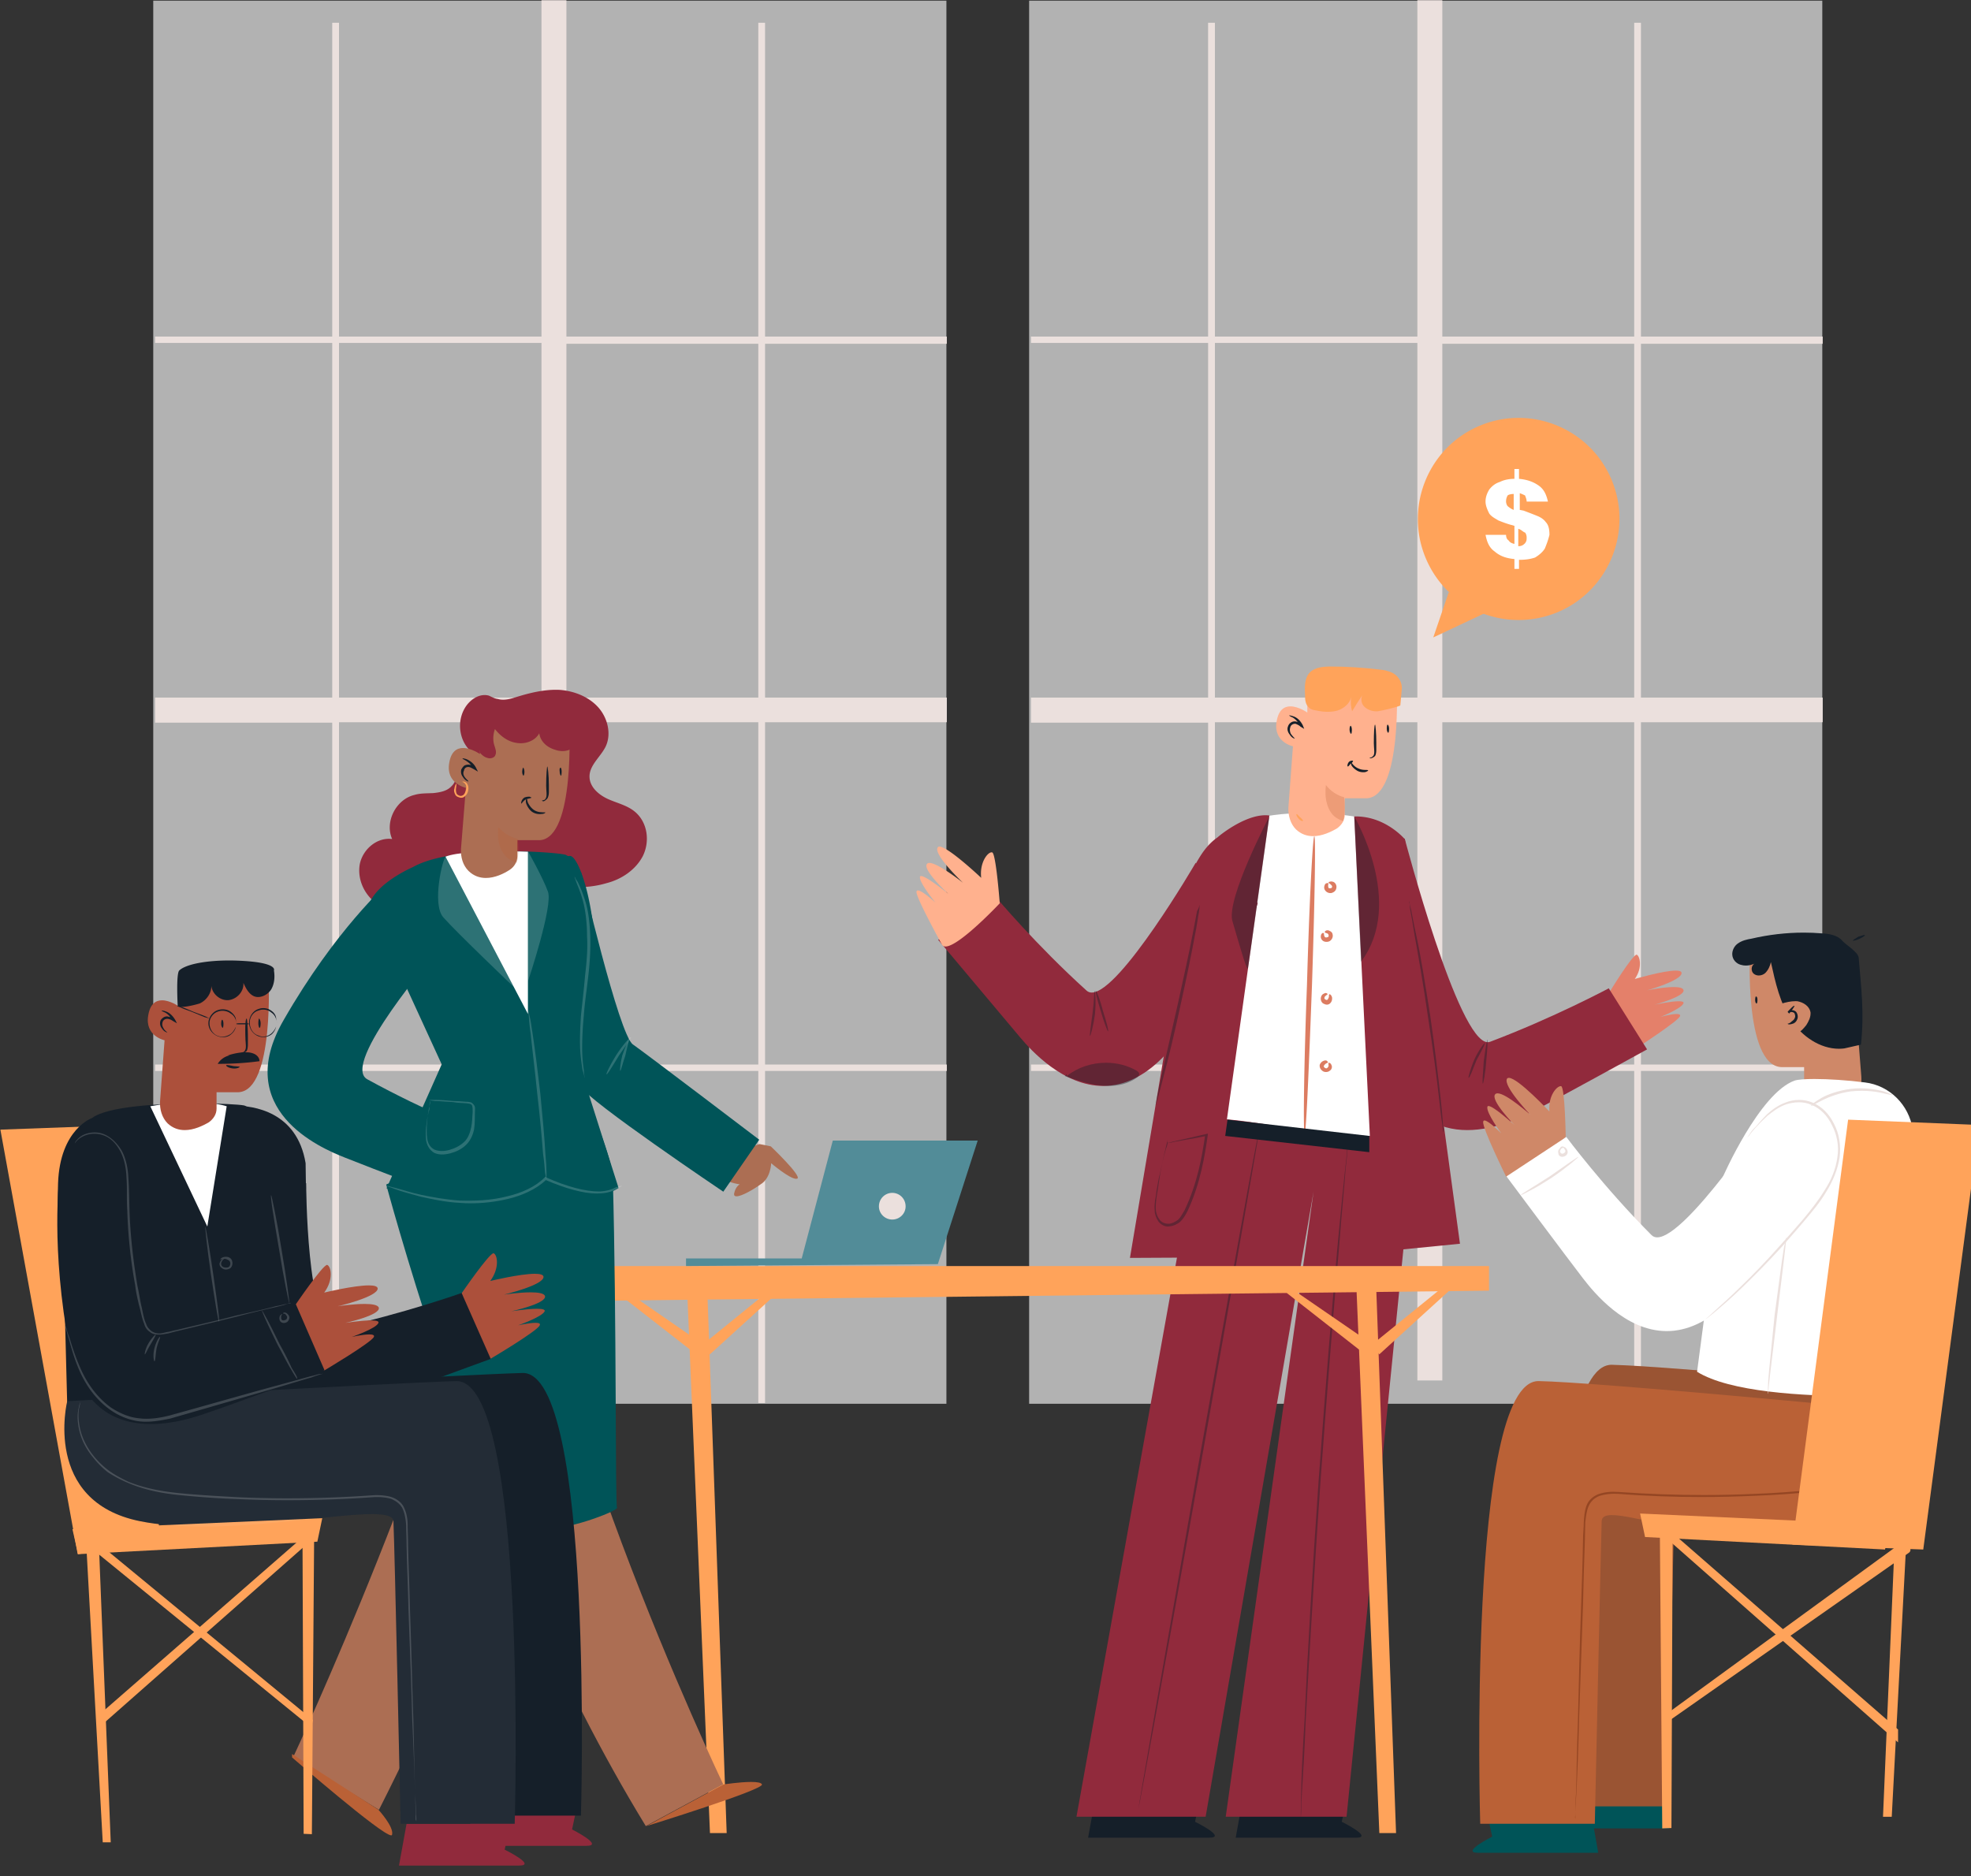 <svg width="500" height="476" viewBox="0 0 132.292 125.942" xml:space="preserve" xmlns="http://www.w3.org/2000/svg"><rect x="0" y="0" width="132.292" height="125.942" fill="#333333" stroke="none"/><defs><clipPath id="a"><path d="M81 438h1703v1246H81z"/></clipPath></defs><g fill-rule="evenodd"><path d="M728.978 157.216v951.463h543.227V157.216z" fill="#fff" fill-opacity=".624" style="stroke-width:.799" transform="matrix(.098 0 0 .099 -61.154 -15.52)"/><path d="M994.87 389.332v240.473H856.206V389.332zm148.51.572v239.9h-131.423v-239.9zM994.87 646.53V878.65H856.206V646.53zm148.51 0V878.65h-131.423V646.53zM994.87 156.916v228.083H856.206V172.2h-4.65V385H730.252v4.333h121.304v240.473H730.252v17.02h121.304V878.65H730.252v4.333h121.304v225.184h4.65V882.982H994.87v209.901h17.088V882.982h131.423v225.184h4.627V882.982h124.487v-4.333h-124.487V646.53h124.487v-16.725h-124.487V389.904h124.487v-4.905h-124.487V172.2h-4.627V385h-131.424V156.916z" fill="#ebe0dd" style="stroke-width:.778" transform="matrix(.098 0 0 .099 -61.154 -15.52)"/></g><g fill-rule="evenodd"><path d="M728.978 157.216v951.463h543.227V157.216z" fill="#fff" fill-opacity=".624" style="stroke-width:.799" transform="matrix(.098 0 0 .099 -2.365 -15.52)"/><path d="M994.87 389.332v240.473H856.206V389.332zm148.51.572v239.9h-131.423v-239.9zM994.87 646.53V878.65H856.206V646.53zm148.51 0V878.65h-131.423V646.53zM994.87 156.916v228.083H856.206V172.2h-4.65V385H730.252v4.333h121.304v240.473H730.252v17.02h121.304V878.65H730.252v4.333h121.304v225.184h4.65V882.982H994.87v209.901h17.088V882.982h131.423v225.184h4.627V882.982h124.487v-4.333h-124.487V646.53h124.487v-16.725h-124.487V389.904h124.487v-4.905h-124.487V172.2h-4.627V385h-131.424V156.916z" fill="#ebe0dd" style="stroke-width:.778" transform="matrix(.098 0 0 .099 -2.365 -15.52)"/></g><g clip-path="url(#a)" transform="matrix(.078 0 0 .078 -6.294 -6.11)" fill-rule="evenodd" style="overflow:hidden"><path d="M1387.38 438a85.89 85.89 0 0 0-33.36 6.745c-44.14 18.473-64.99 69.54-46.56 113.796 13.88 33.358 45.93 53.426 79.96 53.426 11.13 0 22.53-2.16 33.57-6.712 44.13-18.506 64.98-69.573 46.55-113.829-13.88-33.325-46.19-53.426-80.16-53.426z" fill="#ffa35a"/><path d="m1327.36 588-13.33 38.967 45.94-21.652z" fill="#ffa35a"/><path d="M1383.24 503.489v13.703c-1.97-.668-4.61-2.625-5.24-3.292-.67-.623-1.34-2.581-1.34-3.871 0-2.625.67-3.915 1.34-5.25.63-.623 2.6-1.29 5.24-1.29zm3.93 29.986c2.59.623 3.89 2.581 5.86 3.248.67.623 1.34 2.581 1.34 3.915 0 2.581 0 3.248-1.34 5.206-1.3 1.29-2.6 2.58-5.86 2.58zM1383.86 482v8.453c-3.89 0-8.49.667-12.43 2.625-3.93 1.29-6.53 3.248-9.17 6.496-1.96 3.247-3.26 6.54-3.26 10.455 0 3.871 1.97 7.786 3.26 10.411 1.97 2.58 4.61 3.915 7.87 5.872 3.27 1.291 6.53 2.581 11.14 3.871.62 0 1.97.667 2.59.667v15.617c-2.59-.623-3.89-1.291-5.23-3.248-1.3-.668-1.97-2.581-1.97-4.538H1359c1.3 6.495 3.26 11.078 7.87 14.326 4.56 3.915 9.79 5.828 16.99 6.495v8.453h3.94v-7.785c5.9 0 9.83-.668 13.77-1.958 3.26-1.958 6.53-4.583 8.49-7.83 1.3-3.248 2.64-6.496 3.94-11.701 0-4.583-.67-8.498-3.26-11.078-1.35-1.958-3.94-3.916-7.2-5.206a460.167 460.167 0 0 0-11.81-4.582l-3.26-.623v-14.371c1.96.668 3.26 1.335 4.56 1.958.67 1.958 1.34 3.292 1.34 5.25h18.33c-1.34-5.873-3.31-10.455-7.87-13.703-4.6-3.248-9.83-5.206-17.03-5.873V482z" fill="#fff"/><path d="M1023.58 1624.02 1017 1660h104.21c15.79 0-12.17-13.7-12.17-13.7l4.61-22.28zM1150.52 1624.02l-6.5 35.98h103.64c15.32 0-12.38-13.7-12.38-13.7l4.88-22.28z" fill="#151f29"/><path d="m1302 1017-186.45 20.9L1007 1641.98h111.15l92.89-538.13-75.61 538.13h103.98z" fill="#912a3c"/><path d="M1164.66 1049c-.98 0-24.52 131.31-53.3 293-28.46 161.67-51.36 292.98-51.02 292.98.37 0 24.23-130.86 52.99-292.67C1142.1 1180.64 1165 1049 1164.66 1049zM1240.98 1060s-.65.98-.65 1.65c0 1.3 0 2.62-.34 4.58-.31 3.6-.65 9.47-1.63 16.66-1.64 14.72-3.61 35.98-6.23 62.45-4.92 52.98-10.81 126.21-16.72 206.66-5.58 80.43-9.83 153.66-12.12 206.31-1.66 26.15-2.62 47.73-2.95 62.44 0 7.53-.34 13.09-.34 17.34v4.91c0-1.32.34-2.61.34-4.58 0-4.26.33-9.8.65-17.33.98-14.72 2.3-36.29 3.29-62.45 2.93-52.64 7.21-125.9 12.78-206.32 5.89-80.43 11.8-153.67 16.39-206.31 1.95-26.18 4.26-48.06 5.24-62.78.99-7.19 1.3-13.09 1.64-17 .65-1.96.65-3.28.65-4.58z" fill="#151f29" fill-opacity=".384"/><path d="M1489 900.022c-3.6 0-23 31.679-23 31.679S1479.95 980 1488.94 980c.4 0 .78-.089 1.15-.29 0 0 34.62-22.532 36.27-26.771.52-1.405-.86-1.874-3-1.874-4.86 0-13.81 2.521-13.81 2.521s18.14-7.183 19.78-11.757c.48-1.271-1.28-1.74-4.08-1.74-7.14 0-20.97 3.034-20.97 3.034s26.7-7.183 25.05-12.716c-.52-1.896-3.94-2.543-8.36-2.543-9.3 0-22.98 2.855-22.98 2.855s30.04-8.477 29.7-15.013c-.07-1.428-2.01-1.986-5-1.986-10.8 0-35.24 7.206-35.24 7.206 6.92-9.794 4.28-19.922 1.64-20.904h-.09z" fill="#e4806a"/><path d="m1289.43 800-36.54 27.743s-5.89 84.9 24.48 169.132c15 42.285 41.11 54.105 65.92 54.105 24.8 0 48.29-11.82 58.1-16.88 19.58-10.13 96.61-52.568 96.61-52.568l-32.97-52.564s-47.65 25.468-102.16 46.029c-.63.223-1.27.357-1.92.357-25.59 0-71.52-175.354-71.52-175.354z" fill="#912a3c"/><path d="M1206.3 778.022c-20.7 0-40.61 2.432-53.23 7.45 0 0-44.8 18.604-49.05 59.758v101.872l.32 71.848c0 11.75 9.8 21.55 21.57 22.19 32.37.65 89.35 14.84 133.58 14.84 22.38 0 41.5-3.64 52.49-14.5l-19.95-124.09-16.01-127.679c-15.42-7.696-43.23-11.689-69.72-11.689z" fill="#fff"/><path d="M1235.19 656c-28.28 0-29.55 13.071-29.55 13.071V691.6s-7.47-5.309-14.54-5.309c-5.18 0-10.16 2.856-11.83 12.826-3.25 17.957 14.01 21.548 14.01 21.548l-3.92 52.575c-.31 6.848 1.63 14.053 6.52 18.938 4.51 4.26 9.63 5.822 14.7 5.822 7.78 0 15.47-3.636 20.79-6.803 3.89-2.945 6.49-6.848 6.49-11.756v-14.03h18.9c31.24-1.651 25.7-100.578 25.7-100.578 0-7.562-14.52-7.852-16.65-7.852h-.27l-29.3-.981h-1.05z" fill="#ffb18e"/><path d="M1263.94 702c-.7 0-1.06 7.161-1.06 15.968 0 4.225 1.06 8.784-.36 10.742-.7.644-1.4 1.623-2.46 1.623-.7.334-1.06.334-1.06.334s.36.311 1.06.311c1.06 0 2.46-.645 3.88-1.957.7-.979 1.06-3.247 1.06-5.204v-6.183c0-8.473-.7-15.634-1.06-15.634zM1242.99 703.021c-.65 0-.99 1.511-.99 3.334 0 2.112.99 3.624 1.33 3.624.33 0 .65-1.512.65-3.624 0-1.823-.65-3.334-.99-3.334zM1274.67 702.022c-.33 0-.65 1.582-.65 3.489 0 1.907.65 3.489 1.31 3.489.33 0 .67-1.582.67-3.489 0-1.907-.67-3.489-1.33-3.489z" fill="#151f29"/><path d="M1221.64 754.022c-.62 5.268-.62 10.874.95 16.142 1.57 5.606 4.7 10.536 9.42 12.855 1.57.991 4.4 1.981 4.4 1.981 0-.338.95-3.624.95-3.962.62-5.606.62-9.883 0-16.48-6.29-1.643-11.94-5.605-15.72-10.536z" fill="#ba6136" fill-opacity=".255"/><path d="M1190 694.023c0 .318 1 .978 3.32 1.979 1.32.888 2.75 2.025 4.07 3.846a9.135 9.135 0 0 0-1.39-.501 5.983 5.983 0 0 0-1.25-.136c-1.23 0-2.41.386-3.41 1.137-1 .66-2 2.002-2.34 3.322-1 2.344 0 5.006 1.34 6.667 2 3.322 4.32 3.663 4.32 3.663.66 0-1.34-1.342-3.32-4.323-.68-1.684-1-3.345-.34-5.347.3-1.775 2.2-3.049 4.02-3.049.23 0 .43.023.64.068 1.66.66 3 1.32 4 2.321l3.32 2.002-1.34-3.322c-2.32-4.345-4.98-6.348-7.64-7.349-2.66-.978-4-.978-4-.978zM1243.04 734.023c-.02 0-.02 0-.04.023 0 0 0 1.335.63 3.015.96 1.681 2.88 3.384 5.12 4.719 1.7.898 3.52 1.197 5.05 1.197.74 0 1.41-.069 1.96-.184 1.59-.668 2.22-1.013 2.22-1.335-.33-1.013-4.14.322-8.3-1.704-4.29-1.611-6.22-5.731-6.64-5.731z" fill="#151f29"/><path d="M1244.18 733.023c-.68 0-1.66.23-2.52.875-1.66 1.683-1.66 4.056-1.32 4.056a.69.69 0 0 0 .21.046c.61 0 1.27-1.221 2.45-2.419 1.34-.669 2-2.028 2-2.351-.11-.138-.43-.207-.82-.207z" fill="#151f29"/><path d="M1226.06 652c-6.57 0-13.81.652-18.11 4.948-4.93 4.926-4.61 12.843-4.27 19.747 0 3.959.33 8.232 3.62 10.864 1.64 1.642 4.27 1.979 6.25 2.316 3.13.675 6.43 1.102 9.7 1.102 2.9 0 5.78-.337 8.41-1.102 5.62-1.889 10.66-6.14 11.72-11.628-.52 3.756-.43 8.007.81 12.281 2.9-4.948 5.83-9.402 8.73-13.788-1.55 3.284-.7 7.603 1.8 9.829 2.68 2.677 6.68 4.004 10.32 4.004.41 0 .81-.023 1.2-.045 4.29-.653 15.81-3.307 19.43-4.948l1.33-14.822c0-7.242-4.95-13.158-12.19-14.799-2.3-.99-4.95-.99-6.91-1.327-13.83-1.642-28.01-2.632-41.84-2.632zM1196.51 779.021c-.08 0-.16.043-.2.149-.31 0 0 1.844 1.79 3.71 1.12 1.399 2.57 2.099 3.35 2.099.26 0 .45-.085.53-.233 0-.615-1.18-1.866-2.69-3.096-1.27-1.314-2.31-2.629-2.78-2.629z" fill="#ffa35a"/><path d="M1109.54 821s-64.98 111.599-89.39 111.599c-1.67 0-3.16-.513-4.43-1.649-43.331-39.153-77.87-80.268-77.87-80.268L888 887.228s56.371 67.209 70.703 84.168c9.258 10.986 36.831 41.584 71.367 41.584 17.78 0 37.39-8.09 57.33-31.155 58.64-67.521 75.58-126.24 75.58-126.24z" fill="#912a3c"/><path d="M889.085 807c-.689 0-1.201.246-1.512.737-3.893 6.208 21.82 30.394 21.82 30.394s-21.464-17.084-28.96-17.084c-.845 0-1.535.245-1.98.737-4.56 4.913 18.239 25.838 18.239 25.838s-18.75-15.275-23.399-15.275c-.623 0-.979.268-1.023.893-.312 5.226 13.345 21.908 13.345 21.908s-11.277-10.429-15.058-10.429c-.712 0-1.157.379-1.223 1.273-.312 5.225 22.153 45.757 22.153 45.757.668.849 1.624 1.229 2.803 1.229 11.789 0 46.688-37.183 46.688-37.183s-3.248-43.167-6.518-43.815a1.758 1.758 0 0 0-.511-.067c-3.47 0-10.476 8.911-8.919 21.975 0 0-28.405-26.888-35.945-26.888z" fill="#ffb18e"/><path d="M1169.55 780c-18.67 0-40.89 18.536-40.89 18.848-9.47 6.536-14.68 15.346-18.6 22.194l-57.04 339.938 66.84-.34L1173 780.223a25.411 25.411 0 0 0-3.45-.223zM1247.3 781.022h-1.28l18.33 374.958 72.65-7.18-47.46-348.184c-.33-.334-16.49-19.594-42.24-19.594z" fill="#912a3c"/><path d="M1173 781c0 .022-36.98 70.313-31.88 89.83 5.49 18.651 11.82 41.148 13.22 41.148.06 0 .13-.045.17-.156.63-1.623 18.49-130.8 18.49-130.822zM1246.02 781l5.85 125c38.11-50.449-5.85-124.978-5.85-125zM1293.02 854.022s0 .646.65 2.273c0 1.627.34 3.253.66 5.882.99 5.214 2.31 12.389 3.62 21.19 3.3 17.937 7.58 42.737 11.53 70.144 4.28 27.719 7.58 52.519 9.54 70.459.99 8.46 1.66 15.64 2.65 21.19.32 1.96.32 3.92.66 5.54 0 1.32.65 2.3.65 2.3v-2.3c0-1.62-.65-3.25-.65-5.54-.34-5.55-.99-12.73-1.98-21.53-1.98-17.93-4.95-43.381-8.89-70.787-4.29-27.073-8.23-52.185-12.19-70.122-1.97-8.801-3.28-16.31-4.27-21.212-.67-2.273-.99-3.899-1.33-5.548 0-1.293-.65-1.939-.65-1.939zM1113 857s-.33 2.292-2.28 5.54c-.98 4.873-1.95 11.081-3.57 18.891-2.93 15.643-7.78 37.471-12.99 61.234-5.5 24.12-10.38 45.615-13.95 61.565-1.62 7.81-2.93 13.69-3.9 18.58-.98 4.54-1.29 7.17-1.29 7.17v.02c.09 0 .73-2.27 1.95-6.54 1.29-4.56 2.91-10.75 4.86-18.25 4.21-15.64 9.42-37.134 14.61-61.232 5.19-23.452 9.73-45.614 12.66-61.568 1.62-7.498 2.26-14.018 3.23-18.579.67-4.539.67-6.831.67-6.831zM1085.27 1059.54c-.24 0-.31.14-.11.89.11-.6.11-.89.11-.89zm-.11.89c-.04.29-.11.62-.22 1.04-.33 1.65-.97 3.58-1.3 5.53-.83 3.17-1.8 7.4-2.81 12.4 1.1-4.84 2.13-8.99 3.14-12.07.97-2.28 1.3-4.21 1.61-5.52-.2-.6-.33-1.05-.42-1.38zm34.84-6.41-1.3.31c-9.97 2.29-18.01 4.24-24.12 5.53-2.57.64-4.83.97-6.43 1.61-1.61.34-2.57.67-2.57.67s.96 0 2.57-.33c1.6-.34 3.53-.98 6.43-1.31 5.89-1.24 13.56-2.2 23.03-4.28-2.57 17.41-6.49 40.41-17.56 63.7-1.6 2.61-3.2 5.85-5.47 8.11-2.57 1.96-5.77 3.57-8.37 3.57-3.2 0-6.1-1.28-7.71-3.57-1.93-2.59-2.9-5.5-3.2-8.11-.33-6.17.63-11.69 1.6-17.19.64-5.21 1.6-10.07 2.24-14.62.57-3.08 1.14-6.01 1.69-8.71-.64 2.79-1.29 5.83-2 9.02-1.29 4.55-1.93 9.43-2.9 14.62-.33 2.59-.63 5.52-1.29 8.12-.31 2.92-.64 5.85-.31 9.09 0 3.24 1.27 6.5 3.21 9.43 1.71 2.28 4.92 4.32 8.08 4.32.42 0 .84-.04 1.25-.11 3.54-.33 7.08-1.95 9.65-4.21 2.57-2.6 4.5-5.86 6.1-9.1 11.25-24.04 14.79-47.73 17.38-65.27zM1358.3 976c-.32 0-5.09 5.875-8.83 14.021-3.77 8.791-5.47 15.959-5.12 15.959.02.02.05.02.07.02 1.07 0 3.42-6.721 6.74-15 4.42-8.145 7.82-14.666 7.14-15zM1360.64 973c-.34 0-1.78 8.186-3.18 18.653-.73 10.827-1.44 19.327-.73 19.327.36 0 2.13-8.5 2.84-18.991 1.07-10.467 1.43-18.989 1.07-18.989zM1032.43 993.021c-12.16 0-24.38 3.898-33.811 11.499v-1.87l-1.619 1.87c10.07 3.43 20.79 7.18 31.19 8.12 2.11.23 4.26.36 6.39.36 8.92 0 17.64-2.19 24.45-7.22 1.3-.94 1.95-1.87 1.95-3.13 0-1.24-.98-1.88-2.26-2.813-7.86-4.579-17.06-6.816-26.29-6.816zM1022.58 931.022c-.34 0-.34 8.91-1.76 19.489-1.4 10.895-2.82 19.467-2.12 19.467.36 0 2.82-8.256 4.24-19.151 1.06-11.233 0-19.805-.36-19.805zM1023.63 931.022c-.63 0 1.22 7.835 4.3 17.634 2.75 9.822 5.83 17.322 6.13 17.322.92 0-1.22-8.17-4.3-17.634-2.46-9.799-5.52-17.322-6.13-17.322z" fill="#151f29" fill-opacity=".384"/><path d="M1211.66 798.022c-1.32 0-4.32 57.067-6.32 128.145-2.66 70.432-3.32 127.833-2 127.833 1.34 0 3.66-57.401 6.32-127.833 2.34-70.432 3.34-128.145 2-128.145zM1223 879.022c-.84 0-1.5.282-1.98.759-.34.304-.34.629-.34.954.34.629 1.66.629 2.66 1.258.34.326.66 1.28.66 1.584 0 .325 0 .954-.66 1.28-1 .325-1.34.325-1.66.325-.66 0-1.34-.651-1.34-1.28-.66-.954 0-2.212-.66-2.538h-1c-.34.326-1.32.955-1.32 2.213-.34 1.28 0 3.189 1.66 4.447.82.65 2 .954 3.16.954 1.16 0 2.32-.304 3.16-.954 1.66-1.258 2.66-3.493 2-5.705-.34-1.909-2-2.538-3.34-3.189a5.407 5.407 0 0 0-1-.108zM1226.2 837c-.45 0-.86.09-1.2.247-1 0-1 .336-1 .986 0 .337 1.34.673 2 1.637.66.336 1 1.323 1 1.659 0 .314 0 .65-1 1.301h-1.66c-.34 0-.68-.987-.68-1.301-.32-1.323.34-2.623 0-2.959 0-.157-.07-.247-.32-.247s-.68.09-1.34.247c-1 .336-1.32 1.3-1.66 2.287-.34 1.322-.34 2.959 1.32 4.596 1.04 1.031 2.48 1.547 3.82 1.547.79 0 1.57-.179 2.18-.56 2.32-.987 3.32-3.274 3-5.583-.34-1.951-1.66-3.274-3-3.61-.5-.157-1-.247-1.46-.247zM1221.44 933.022c-.43 0-.91.134-1.4.49-1.22.334-2.42 1.626-2.73 3.586-.31 1.96.6 4.566 2.73 5.234.78.423 1.63.668 2.46.668 1.07 0 2.12-.401 2.97-1.336 1.51-1.626 1.51-3.252 1.51-4.566-.48-2.361-1.76-3.029-2.23-3.029-.11 0-.19.045-.19.111-.6.312 0 1.626-.6 2.918-.31.668-.6 1.314-.91 1.648-.31.156-.53.223-.76.223-.23 0-.46-.067-.74-.223-.91-.334-1.22-.98-1.22-1.314 0-.334.31-1.314.62-1.626.88-.668 1.5-1.314 2.1-1.626.23-.245-.51-1.158-1.61-1.158zM1221.27 991.021c-.55 0-1.17.146-1.82.46-.94.293-2.51 1.527-3.13 3.368-.32 2.448.95 4.289 2.83 5.501.69.42 1.61.63 2.55.63 1.25 0 2.53-.38 3.41-1.235 1.57-.921 1.89-3.055 1.57-3.975-.32-1.234-.95-2.155-1.57-2.448a1.88 1.88 0 0 0-.85-.23c-.24 0-.41.063-.41.23-.3.293.32 1.527 0 2.741-.3.627-.62 1.234-1.25 1.548-.17.146-.32.23-.55.23-.24 0-.54-.084-1.01-.23-.64-.314-1.27-1.234-1.27-1.548 0-.293.63-1.214.95-1.527 1.24-1.214 1.88-1.214 2.51-1.528.32-.313 0-.92-.63-1.527-.32-.314-.79-.46-1.33-.46z" fill="#dc7c61"/><path d="M1136.96 1042.02 1135 1056l123.98 14v-14z" fill="#151f29"/><path d="m1248 1189.02 19.62 466.98H1282l-16.99-466.98z" fill="#ffa35a"/><path d="m1326.06 1183.02-65.06 52.87 6.58 8.11 63.42-57.74zM1189.99 1186.02l-1.97 5.21 66.1 51.77 6.86-8.14z" fill="#ffa35a"/><path d="m584 1168 3.255 29.98 774.745-8.79V1168z" fill="#ffa35a"/><path d="M672 1189.02 691.623 1656H706l-16.676-466.98z" fill="#ffa35a"/><path d="M750.086 1183.02 685 1235.89l6.544 8.11 63.434-57.74zM614.302 1186.02l-2.28 5.21 66.429 51.77 6.527-8.14z" fill="#ffa35a"/><path d="m797.314 1060.02-26.752 101.45h-99.54v6.51l216.691-1.63L922 1060.02z" fill="#528c98"/><path d="M848.5 1105c-6.232 0-11.5 5.01-11.5 11.65 0 6.34 5.268 11.33 11.5 11.33s11.478-4.99 11.478-11.33c0-6.64-5.246-11.65-11.478-11.65z" fill="#ebe0dd"/><path d="M1685.1 883.02c-.71 0-2.74.739-5.25 1.478-2.91 1.712-4.85 3.132-4.85 3.405.07.058.18.077.35.077.86 0 3-.544 5.14-1.498 2.91-1.42 5.49-2.84 4.85-3.404-.05-.039-.13-.058-.24-.058z" fill="#151f29"/><path d="m1711.84 1387-10.82 255h7.52l13.44-253.68z" fill="#ffa35a"/><path d="m1420.82 1615.02 4.9 22.9s-27.7 14.08-12.38 14.08h103.64l-6.53-36.98z" fill="#005458"/><path d="m1359.82 1636 4.9 23.12s-27.7 13.88-12.07 13.88h103.33l-6.53-37z" fill="#005458"/><path d="M1467.39 1253c-61.37 0-50 380-50 380h98.34s5.22-239.87 5.87-259.74c.18-3.79 3.31-5.21 8.83-5.21 17.5 0 58.88 14.47 105.36 14.47 18.4 0 37.6-2.27 56.44-8.62 66.75-22.15 35.81-99.71 35.81-99.71s-212.31-20.21-260.49-21.19h-.16z" fill="#ba6136"/><path d="M1467.39 1253c-61.37 0-50 380-50 380h98.34s5.22-239.87 5.87-259.74c.18-3.79 3.31-5.21 8.83-5.21 17.5 0 58.88 14.47 105.36 14.47 18.4 0 37.6-2.27 56.44-8.62 66.75-22.15 35.81-99.71 35.81-99.71s-212.31-20.21-260.49-21.19h-.16z" fill="#151f29" fill-opacity=".188"/><path d="M1404.57 1267c-61.55 0-50.15 381-50.15 381h98.62s5.24-240.5 5.89-260.43c.17-3.79 3.32-5.22 8.85-5.22 17.56 0 59.05 14.51 105.67 14.51 18.44 0 37.69-2.28 56.59-8.64 66.94-22.21 35.91-99.97 35.91-99.97s-212.91-20.27-261.23-21.25h-.15z" fill="#ba6136"/><path d="M1726.36 1282c0 .02.65 1.99.99 6.21.98 3.6.98 9.83-.65 17.02-1.97 7.5-5.9 16.01-12.75 24.19-3.6 4.24-7.87 8.17-12.76 11.77-4.91 3.93-10.47 7.19-16.68 9.49-12.11 5.23-27.14 8.18-42.84 9.81-16.02 1.63-33.35 2.95-51 3.59-14.2.63-28.9.99-44 .99-23.49 0-47.97-.83-73.06-2.62-1.52-.11-3.06-.17-4.64-.17-3.53 0-7.22.35-11.06 1.47-4.91 1.32-9.8 4.91-11.77 9.81-1.97 4.91-2.3 10.14-2.61 15.05 0 4.89-.65 9.81-.65 14.72-.34 19.61-.98 38.57-1.65 56.55-1.3 35.99-1.97 68.35-2.62 95.49-.98 27.47-1.29 49.05-1.63 64.75-.65 7.84-.65 13.4-.65 17.65.32-4.25.32-10.14.99-17.65.65-15.7 1.63-37.61 2.28-64.75.98-27.14 1.96-59.5 3.28-95.49.31-17.98.96-36.94 1.63-56.55 0-4.91.31-9.83.31-14.72.67-4.91.99-9.81 2.95-14.07 1.97-4.58 5.9-7.84 10.79-9.16 3.75-.98 7.5-1.41 11.39-1.41 1.21 0 2.41.03 3.66.11 24.33 1.93 48.09 2.71 70.83 2.71 16.08 0 31.65-.4 46.55-1.07 17.98-.65 35-1.97 51.01-3.6 16.02-1.63 30.74-4.91 43.16-10.14 6.54-2.61 12.44-5.88 17.33-9.47 4.91-3.6 9.49-8.18 12.75-12.11 6.88-8.82 10.48-17.67 12.11-25.17 1.63-7.19 1.29-13.42.64-17.33-.96-3.91-1.63-5.88-1.63-5.9zm-290.03 355.77c0 1.96 0 3.26-.33 4.58.33.98.33 1.63.33 1.63v-1.63z" fill="#954623"/><path d="M1637.12 885c-.96 0-1.95.023-2.98.045l-29.86.669s-17.05 0-17.7 8.167c0 0-5.58 101.264 26.88 102.893h19.69v14.366c0 4.91 2.29 9.49 6.55 11.76 5.19 3.19 13.17 7.1 21.21 7.1 5.18 0 10.37-1.63 14.88-6.11 4.9-4.89 7.21-12.41 6.56-19.28l-4.28-53.894-12.12-29.723v-22.872S1664.72 885 1637.12 885z" fill="#cf8868"/><path d="M1641.97 1007c-7.96 0-14.1.45-16.95 1.36-30.29 10.75-61.87 83.1-61.87 83.1l-22.13 167.52c27.91 17.41 90.94 21 138.22 21 33.27 0 58.76-1.76 58.76-1.76l-7.83-115.39-4.56-58.99c5.23-26.07 2.6-43.66 2.6-43.66l-1.62-9.77c-3.25-21.19-19.86-37.82-41.01-40.43-15.3-1.96-31.54-2.98-43.61-2.98z" fill="#fff"/><path d="M1632.79 881.022c-15.12 0-30.27 1.781-44.86 5.186-3.9.646-8.14 1.625-11.39 3.895-3.25 1.959-5.54 6.188-5.21 10.105.31 4.229 3.58 7.5 7.17 8.48 1.55.467 3.07.69 4.53.69 2.56 0 5.03-.646 7.52-1.67-3.27 1.625-3.27 6.833-.66 8.792 1.26.979 2.75 1.424 4.27 1.424 2 0 4.02-.779 5.49-2.07 2.62-2.604 4.25-6.187 4.89-9.459 3.92 17.605 7.81 35.522 17.91 50.501 8.94 13.399 24.38 24.082 40.66 24.082 1.51 0 3.07-.089 4.61-.29l14.32-3.249c2.94-27.042.34-47.897-1.96-74.939-.64-4.896-10.74-10.772-13.99-14.355-3.91-4.875-11.39-6.188-17.9-6.499-5.12-.423-10.26-.624-15.4-.624z" fill="#151f29"/><path d="m1613.34 941.049-.63 1.407c.2-.067.4-.134.61-.201.02-.402.02-.804.02-1.206zm-.63 1.407c-.23.067-.46.156-.69.223v1.295zm13.05-2.433c-4.09 0-8.35.959-12.44 2.232-.09 3.639-.64 7.747-.64 11.854 0 4.912 0 10.136 4.01 13.083 1.43 1.228 3.36 1.808 5.36 1.808 1.69 0 3.44-.402 4.96-1.161 3.32-1.63 5.64-4.242 7.99-7.188 2-3.26 4-6.854 3.66-11.118-1-5.224-6.01-8.484-11.33-9.466-.52-.044-1.05-.044-1.57-.044z" fill="#cf8868"/><path d="M1624.61 944c-.77 0-2.63 1.957-5.61 5.03l.15.159c-.04.068-.11.114-.15.182l1.29 1.343c.31-.387.59-.774.88-1.138.33-.136.72-.205 1.11-.205.9 0 1.84.342 2.5 1.002.64 1.32.96 3.004.31 4.005-.31 1.32-1.6 2.322-2.56 2.982-1.93 2.003-3.53 2.003-3.53 2.003 0 .364.48.637 1.4.637.75 0 1.8-.182 3.09-.637 1.29-.319 2.89-1.662 3.52-3.323.97-1.662.97-4.347-.63-6.669a5.196 5.196 0 0 0-3.77-1.616h-.04c1.55-2.094 2.43-3.482 2.21-3.71a.394.394 0 0 0-.17-.045zM1591.65 936c-.31 0-.65 1.331-.65 2.977 0 1.512.56 3.023 1.15 3.023.06 0 .11-.023.18-.045.31 0 .65-1.331.65-2.978 0-1.646-.34-2.977-1.33-2.977z" fill="#151f29"/><path d="m1671 1042-48 365.74 112.66 4.24 48.34-365.4z" fill="#ffa35a"/><path d="m1492 1381 4.27 20.22 206.48 10.76 5.25-21.18z" fill="#ffa35a"/><path d="m1509 1397 2.06 255 7.91-.33 1.03-254.34z" fill="#ffa35a"/><path d="m1520.23 1398-5.21 4.57 198.96 175.41v-11.09z" fill="#ffa35a"/><path d="M1718.46 1405 1513 1554.8l1.65 6.2 209.03-146.53c1.3-1.31 1.3-3.27 0-4.57z" fill="#ffa35a"/><path d="M1379.07 1006.02c-.66 0-1.2.2-1.55.67-3.92 6.18 20.18 31.23 20.18 31.23s-20.72-18.58-28.33-18.58c-.82 0-1.49.22-1.96.69-4.89 4.89 16.6 26.69 16.6 26.69s-18-16.47-22.47-16.47c-.56 0-.89.27-.98.85-.98 5.2 12.06 22.78 12.06 22.78s-10.95-11.18-14.53-11.18c-.62 0-1 .33-1.11 1.09-.98 5.2 19.56 46.85 19.56 46.85.66.94 1.71 1.34 3.02 1.34 12.15 0 48.44-35.19 48.44-35.19s-.67-42.61-3.92-43.59c-.11-.02-.24-.04-.37-.04-3.45 0-10.97 8.36-9.73 21.85 0 0-27.08-28.99-34.91-28.99z" fill="#cf8868"/><path d="M1602.28 1037s-70.45 106.31-95.55 106.31c-1.89 0-3.54-.6-4.85-1.91-41.09-41.12-73.35-84.5-73.35-84.5l-51.51 33.94s52.49 70.46 65.85 87.75c9.08 11.76 36.12 45.39 72.08 45.39 16.9 0 35.78-7.44 55.71-28.1 62.58-64.27 88.34-118.1 88.34-118.1z" fill="#fff"/><path d="M1628.89 1025c-4.15 0-8.15.83-11.61 2.21-6.52 2.3-12.07 6.53-16 10.13-4.24 4.23-7.19 7.82-9.8 10.77-2.95 2.61-4.58 5.22-5.56 6.87-1.32 1.63-1.63 2.27-1.63 2.27l1.63-1.62c.98-1.63 2.95-3.93 5.56-6.87 2.95-3.26 6.2-6.52 10.13-10.11 4.58-3.59 9.47-7.52 16.01-9.81 3.3-1.03 7.14-1.79 11.09-1.79 3.5 0 7.1.58 10.47 2.12 7.85 2.95 14.06 9.48 17.96 17.65 4.27 8.16 6.23 17.95 4.58 27.74-1.3 9.8-5.22 19.59-11.09 28.42-5.56 9.13-12.1 17.29-18.64 25.14-6.54 7.52-13.06 15.01-19.29 21.88-12.4 14.03-23.83 25.79-33.97 35.58-9.79 9.82-18.3 17-24.17 22.53-2.3 2.3-4.91 4.26-6.54 5.89 1.63-.98 4.24-3.26 7.19-5.55 5.87-4.89 14.71-12.41 24.82-22.2 10.13-9.81 21.89-21.57 34.33-35.26 6.2-7.21 12.74-14.39 19.26-22.22 6.54-7.83 13.08-15.35 18.64-24.83 5.87-9.46 9.79-19.25 11.42-29.38 1.32-10.12-.31-20.56-4.88-29.06-3.93-8.16-10.47-15.01-18.64-18.29-3.71-1.54-7.55-2.21-11.27-2.21zM1438.96 1074c-.75 0-11.52 7.55-24.48 16.67-13.85 8.98-25.46 15.65-25.15 16.31.33 0 3.24-1.32 8.06-3.98 4.85-2.35 11.3-6.35 18.06-10.67 7.1-4.66 12.91-9.32 17.1-12.64 3.87-3.35 6.45-5.33 6.45-5.67 0 0-.02-.02-.04-.02zM1425.86 1066.2c.09.03.18.05.29.08.63 1.05 1.59 1.79 1.59 2.86 0 .72-.96 1.79-2.25 2.16-1.27 0-1.91-.37-2.23-1.44-.64-.72.32-1.79.63-2.53.66-.71 1.4-.98 1.97-1.13zm-.77-1.2c-.48 0-.87.2-1.2.54-.63.37-.63.74-.63.74-.97 1.05-2.26 2.13-1.6 4.65 0 1.77 1.51 3.07 3.3 3.07.38 0 .77-.07 1.19-.2 1.9-.36 3.83-2.15 3.52-4.31-.33-2.16-1.62-3.58-2.89-3.95-.63-.34-1.2-.54-1.69-.54z" fill="#ebe0dd"/><path d="M1618 1143s-.63 1.97-1.29 5.24c-.96 3.29-1.59 8.19-2.55 14.43-1.6 11.8-3.82 28.49-6.4 47.49-1.9 18.69-3.51 35.72-4.78 47.85-.63 6.23-.96 11.46-.96 14.73v5.26c.33 0 .33-1.97.63-5.57.33-3.61.97-8.53 1.6-14.42 1.61-12.78 3.51-29.49 5.76-47.85 2.23-18.33 4.15-34.71 5.74-47.49.66-5.91 1.29-10.83 1.62-14.43.63-3.27.63-5.24.63-5.24zM1681.49 1015c-2.78 0-5.67.17-8.62.57-10.1 1.41-19.22 4.55-24.75 7.69-3.25 2.07-5.21 3.12-6.83 4.53l-2.29 2.09c.09.07.2.12.33.12 1.12 0 4.27-2.19 9.43-4.67 6.21-3.12 14.66-6.26 24.42-7.66 3.27-.34 6.45-.5 9.49-.5 6.07 0 11.57.62 15.9 1.54 5.67 1.22 9.34 2.17 10.23 2.17.13 0 .2-.02.2-.07 0-.36-.67-.69-2.6-1.41-1.65-.69-4.25-1.73-7.5-2.42-4.6-.98-10.67-1.98-17.41-1.98z" fill="#ebe0dd"/><path d="m734.21 1063-33.231 11.89s-.979 9.58 0 14.86c1.646 5.93 16.282 7.92 16.282 7.92s-3.582 1.67-4.872 7.94c-.244 1.69.579 2.37 2.091 2.37 4.427 0 14.636-5.89 20.709-10.31 8.786-5.28 9.097-18.16 9.097-18.16s15.793 13.4 21.487 13.4c.378 0 .712-.07 1.001-.18 4.226-1.99-22.799-27.75-22.799-27.75z" fill="#ac6e53"/><path d="M539.083 1046c-8.824 0-40.787 8.75-40.787 8.75s-29.296 55.63-17.916 58.91c0 0 35.053 6.34 46.967 6.34 1.667 0 2.889-.14 3.49-.4 4.867-1.98-14.315-12.19-14.337-12.19.022 0 15.626 5.6 22.716 5.6.956 0 1.756-.09 2.356-.34 4.868-1.98-21.471-18.44-21.494-18.44.023 0 18.76 10.3 26.896 10.3 1.622 0 2.845-.43 3.378-1.39 3.245-5.94-25.695-24.04-25.717-24.04.022 0 22.45 11.83 32.052 11.83 1.734 0 3.045-.39 3.757-1.31 4.556-5.6-37.098-26.98-37.098-26.98 13.981-2.97 20.16-13.18 17.893-16.12-.222-.36-1-.52-2.156-.52z" fill="#ba6136"/><path d="M413.993 839s-44.449 39.197-89.21 117.255C280 1033.67 356.484 1066.33 377.068 1074.49c20.27 8.17 102.626 39.51 102.626 39.51L498 1054.88s-50.342-19.59-101.331-47.67c-23.196-13.075 58.825-108.11 58.825-108.11z" fill="#005458"/><path d="m470.501 740-.335 1.652a47.82 47.82 0 0 1 2.482 1.673 7.984 7.984 0 0 0-2.147-3.325zm2.147 3.325c1.297 3.884-.224 8.727-3.466 11.717-3.912 4.24-9.815 5.222-15.382 5.869-5.88.335-11.112 0-16.679 1.652-15.718 3.906-25.533 23.188-18.982 37.895a22.616 22.616 0 0 0-2.728-.179c-12.006 0-22.671 9.887-25.108 21.738-2.281 12.743 3.6 26.133 14.399 33.967 8.116 6.293 18.758 8.994 29.043 8.994 2.593 0 5.142-.157 7.624-.491 27.5-3.259 51.714-24.84 57.93-51.621 5.679-25.486-5.344-54.32-26.651-69.541z" fill="#912a3c"/><path d="M558.944 672.022c-11.261 0-22.454 2.725-33.111 5.985-3.843 1.183-8.043 2.568-12.198 2.568-1.497 0-2.994-.179-4.491-.625-2.927-.313-5.563-1.943-7.842-2.926a14.066 14.066 0 0 0-3.575-.469c-6.256 0-12.199 4.109-16.041 9.625-7.686 11.165-6.614 27.332 2.591 37.224 6.837 14.091 5.899 30.593 5.899 46.447 0 16.346.983 34.009 10.143 47.072 6.546 9.49 17.002 15.363 27.793 19.293 11.126 3.596 22.588 4.243 34.027 5.226 4.468.335 8.981.558 13.472.558 9.026 0 18.03-.871 26.765-3.484 13.07-3.282 25.18-11.455 31.391-23.223 6.211-12.416 4.245-28.114-5.563-37.269-6.547-6.208-15.707-8.173-23.884-11.768-8.177-3.595-16.354-10.451-16.354-19.606 0-9.49 8.847-16.346 13.427-24.854 5.876-11.12 2.279-25.501-5.898-34.656-8.177-9.133-20.599-14.046-33.021-15.028a62.59 62.59 0 0 0-3.53-.09z" fill="#912a3c"/><path d="M519.696 811c-29.325 0-64.669 2.877-83.641 13.605 0 0-32.19 13.717-38.033 32.966l62.759 136.813-47.475 106.766s67.557 12.83 126.583 12.83c29.835 0 57.471-3.28 73.089-13.14l-36.411-114.62c33.723-71.239 6.42-171.228-5.421-171.228a2.16 2.16 0 0 0-.755.134c-.133.022-.244.045-.356.045-1.199 0-2.377-1.338-3.554-1.338-5.354-1.138-24.304-2.833-46.785-2.833z" fill="#005458"/><path d="M513.738 811c-17.18 0-40.02.804-49.715 4.645L534.977 951V811.38s-9.221-.38-21.239-.38z" fill="#fff"/><path d="m600.978 1069.02-86.175 16C466.175 1306.78 333 1590.6 333 1590.6l73.778 45.4c171.68-339.33 194.2-566.98 194.2-566.98z" fill="#ac6e53"/><path d="m533.24 1062.02-115.218 38.87s63.641 295.94 218.372 549.11L703 1614.05s-175.625-368.12-169.76-552.03zM522.235 692c-27.35 0-28.595 13.1-28.595 13.1v22.205s-7.427-5.178-14.475-5.178c-5.226 0-10.229 2.834-11.896 12.698-3.269 17.965 14.319 21.558 14.319 21.558l-4.224 52.6c-.334 7.186 1.623 14.037 6.492 18.947 4.559 4.441 9.762 6.048 14.943 6.048 7.782 0 15.453-3.683 20.545-7.03 3.914-2.611 6.515-6.851 6.515-11.761v-13.725h19.212c30.907-1.629 25.393-100.937 25.393-100.937 0-7.565-14.52-7.856-16.677-7.856h-.267l-29.284-.647c-.689-.022-1.356-.022-2.001-.022z" fill="#ac6e53"/><path d="M551.659 738c-.341 0-1 7.329-1 16.662 0 4.006 1 8.672-.318 10.675-.341 1.001-1.341 1.661-2 1.661-1 .319-1.341.319-1.341.319s.341.683 1.341.683c.659 0 2-1.002 3.318-2.344.659-1.002 1.341-2.982 1.341-5.327v-5.986c0-9.014-1-16.343-1.341-16.343zM530.865 739c-.288 0-.846 2.133-.846 3.645 0 1.822.846 3.334 1.116 3.334.288 0 .846-1.512.846-3.334 0-2.112-.846-3.645-1.116-3.645zM563.146 739.021c-.855 0-1.146 1.512-.855 3.334 0 2.112.855 3.645 1.146 3.645.272 0 .563-1.533.563-3.645 0-1.822-.563-3.334-.854-3.334z" fill="#151f29"/><path d="M509.348 790.022c-.348 5.211-.348 11.068 1.366 16.302 1.691 5.211 5.074 10.088 10.17 12.694 1.691.668 4.402 1.96 4.402 1.96 0-.312 1.019-3.586 1.019-4.232.672-5.211.672-9.776 0-16.301-6.788-1.626-12.88-5.546-16.957-10.423z" fill="#ba6136" fill-opacity=".255"/><path d="M478.662 731c0 .649 1.343.984 3.346 2.304a18.094 18.094 0 0 1 4.028 3.535 6.416 6.416 0 0 0-1.047-.268 6.564 6.564 0 0 0-1.32-.135c-1.206 0-2.367.314-3.346.783-1.32.985-1.98 2.305-2.663 3.289-.66 2.617 0 4.899 1.343 6.532 2.003 3.289 4.666 3.938 4.666 3.938.319-.649-1.661-1.633-3.346-4.251-.978-1.633-1.32-3.288-.318-5.235.296-2.013 1.843-3.02 3.573-3.02.251 0 .501.023.751.067 1.662.313 3.005 1.298 4.325 1.969l3.346 1.969-1.662-3.289c-2.003-3.937-5.007-5.884-7.67-7.204-2.345-.984-4.006-.984-4.006-.984zM533.963 766.021c-.635 0-.963.921-.635 3.37.635 2.135 2.254 5.213 4.814 7.348 2.275 1.717 4.769 2.261 6.979 2.261.569 0 1.138-.042 1.663-.105 1.925 0 3.194-.921 3.194-1.235 0-.146-.306-.146-.919-.146-.59 0-1.488 0-2.603-.147-1.926 0-4.792-.628-7.045-2.47-2.232-1.821-3.523-3.978-4.485-5.82-.635-2.135-.635-3.056-.963-3.056z" fill="#151f29"/><path d="M536.341 764c-1 0-2.341 0-4.341.72-1.659 1.056-2.318 2.448-2.659 3.504-.318 1.056-.318 1.752 0 1.752.341 0 1.341-2.112 3.659-3.504 2.682-1.056 5-1.056 5-1.752z" fill="#151f29"/><path d="m587.161 1019.02-174.139 78.82s17.318 64.51 44.098 144.64c2.612 45.93-16.001 87.96-38.541 129.33l28.744 11.08c24.46 9.37 50.191 14.09 75.9 14.09 26.156 0 52.289-4.88 76.994-14.73 7.52-2.94 11.761-5.54 11.448-6.21-1.651-3.58-.335-163.2-3.615-282.76-.647-21.16-19.594-57.66-20.889-74.26z" fill="#005458"/><path d="m549.854 1091-.334.65c-8.146 8.2-19.875 13.46-32.583 16.39-11.707 2.96-22.991 3.72-33.652 3.72-2.381 0-4.74-.04-7.077-.11-12.708-.96-23.458-2.94-32.895-4.91-9.459-1.97-16.625-4.59-22.167-5.91-2.27-.65-4.229-.98-5.854-1.63-1.313-.32-2.292-.32-2.292-.32s.979.32 2.292.97c.957.33 3.25.98 5.52 1.97 5.23 1.97 12.708 3.94 22.167 6.56 9.125 1.97 20.854 4.59 33.229 5.24 3.116.25 6.321.38 9.615.38 10.104 0 20.854-1.19 31.448-3.65 12.508-2.91 24.682-8.35 33.14-16.33 16.848 7.21 32.115 11.54 43.889 11.54 1.18 0 2.337-.05 3.45-.14 6.499-.31 11.061-2.28 13.687-3.92 1.291-.67 2.604-1.32 3.25-1.65.979-.65 1.291-.97 1.291-.97 0-.06-.045-.09-.156-.09-.467 0-2.092.59-5.052 1.39-2.938 1.64-7.478 3.27-13.688 3.61-.423.02-.846.02-1.269.02-11.64 0-27.731-4.25-45.313-12.16z" fill="#fff" fill-opacity=".176"/><path d="M535.023 947.022s0 1.959.659 5.542c.341 4.229.659 9.125 1.659 15.624 1.341 13.376 3.659 31.292 5.659 51.482 2.341 19.87 4 38.45 5 51.81 1 6.52 1.318 11.73 1.659 15.96.659 3.6 1 5.54 1 5.54.341 0 .341-1.94.341-5.54 0-3.59-.341-9.44-1-15.96-.682-13.02-2.341-31.27-4.341-51.81-2.318-20.19-4.659-38.44-6.636-51.482-1-6.499-1.682-12.041-2.682-15.624-.659-3.583-1.318-5.542-1.318-5.542zM451.216 1025.97c-.265 0-.949 1.27-1.037 4.47.772-2.89 1.037-4.47 1.037-4.47zm-1.037 4.47c-.067.31-.155.64-.265.99-.331 2.04-.773 4.45-1.148 7.28.419-2.15.927-4.03 1.479-5.68-.066-.99-.066-1.84-.066-2.59zm-.574-5.44s1.942.64 5.496.97c4.194 0 9.359.63 15.827.96 3.223.64 6.777.64 10.993.97 1.92.3 3.863.3 4.834 1.6.662 1.29.662 3.53.662 5.79-.331 4.17-.331 8.98-1.302 13.47-.971 4.5-2.583 9.33-6.137 12.53-3.885 3.54-8.079 5.47-12.604 6.76-2.141.59-4.348.92-6.468.92-2.339 0-4.591-.39-6.467-1.25-3.863-1.93-5.806-6.1-6.137-9.63-.64-4.17-.331-7.7-.331-10.93.155-3.16.464-5.97.795-8.45-.596 2.88-1.06 6.21-1.435 10.05-.309 3.23-.309 6.76 0 10.93.64 3.86 2.583 8.36 7.108 10.93 2.097.96 4.37 1.36 6.71 1.36s4.768-.4 7.196-1.03c4.835-1.3 9.691-3.56 13.576-7.4 3.863-3.86 5.805-8.66 6.776-13.49.641-4.83.641-9.63.641-14.13 0-2.26.662-4.83-.972-6.76-.949-1.27-2.251-2.24-3.222-2.24-1.303-.33-2.583-.33-3.223-.33-4.216-.31-7.77-.63-10.993-.63-6.468-.64-11.633-.97-15.827-.97zM535 811v112s22-65.635 17.14-77.388C547.944 833.859 535 811 535 811z" fill="#fff" fill-opacity=".176"/><path d="M727.044 1612.02c-9.803 0-23.797 2.16-23.797 2.16L637 1650s100.978-31.26 99.359-35.82c-.532-1.62-4.391-2.16-9.315-2.16zM332.022 1588v2.92s77.076 67.08 85.32 67.08c.379 0 .625-.15.692-.44 1.966-6.81-11.773-21.68-11.773-21.68z" fill="#ba6136"/><path d="M534.303 681.023c-8.489 0-16.644.654-24.799 3.636-7.82 2.981-15.329 8.265-18.917 16.192-3.587 7.949-2.918 17.864 2.942 23.803v1.333c1.96 2.303 3.921 3.974 6.528 4.629a5.313 5.313 0 0 0 2.028.384c2.072 0 4.344-.994 4.812-2.71 1.315-2.642 0-5.601-.646-7.927-1.626-4.629-1.314-9.914.334-14.544 4.88 6.279 11.408 10.908 18.583 11.902 1.159.203 2.362.316 3.565.316 6.462 0 12.968-3.003 15.998-8.582.98 7.272 6.863 12.241 13.703 14.205a18.327 18.327 0 0 0 6.261 1.107c3.12 0 6.261-.813 8.757-2.755 3.899-2.981 5.548-8.266 5.214-13.212-.335-9.936-7.821-18.202-16.31-22.809-8.49-4.314-18.605-4.968-28.053-4.968z" fill="#912a3c"/><path d="M479.659 751c-1 0-1.341.323-1.341.323s2 0 3.341 2.838c.318.925.318 2.516 0 4.086-.682 2.194-1.341 4.086-3 4.71-.5.279-.977.408-1.454.408-1.16 0-2.273-.666-3.205-1.333-1-1.591-1-3.161-1-4.408.341-2.839.659-4.731.341-4.731 0-.022-.023-.043-.046-.043-.181 0-1.318 1.569-1.636 4.451-.659 1.57 0 3.462 1 5.355.682.946 1.682 1.57 3 1.892.591.28 1.273.43 1.932.43.841 0 1.659-.236 2.386-.752 2.341-1.57 3.341-3.785 3.659-5.979.341-1.892 0-3.785-.977-5.354-.682-1.269-2.341-1.893-3-1.893z" fill="#ffa35a"/><path d="M464.166 816.022c-2.312.313-12.166 40.47-1.975 51.887 11.493 13.066 60.786 60.069 60.786 60.069z" fill="#fff" fill-opacity=".176"/><path d="M580.755 829 571 956.383s3.578 45.397 9.444 57.157c6.178 12.07 122.645 90.46 122.645 90.46L734 1059.25s-96.956-73.799-108.667-81.964C613.289 969.121 580.755 829 580.755 829z" fill="#005458"/><path d="m575 833 2.102 5.864c1.744 4.22 4.205 10.394 5.949 17.879 1.744 7.796 2.795 17.236 2.795 27.631.693 10.727-.358 22.122-1.744 34.138-1.051 12.371-2.46 23.743-3.512 34.138-.692 10.728-1.051 20.167-.692 28.296.358 7.485 1.409 13.993 2.102 18.524.693 1.95 1.051 3.6 1.41 4.89 0 1.31.334 1.62.334 1.62s-.334-2.27-.693-6.821a125.933 125.933 0 0 1-1.409-18.857c0-7.485.358-16.924 1.409-27.652.693-10.395 2.437-21.767 3.847-34.138 1.385-12.016 2.102-23.411 1.743-34.138-.358-10.084-1.385-19.835-3.487-27.631-2.103-7.485-4.564-13.659-6.642-17.879-.717-1.955-2.102-3.265-2.461-4.243C575.693 833.333 575 833 575 833zM623.586 971.023c-.826 0-6.571 6.132-12.338 15.012-5.418 8.63-9.248 16.625-8.595 16.945 0 .02.021.02.043.02.784 0 5.158-7.199 10.467-15.966 6.05-8.653 10.815-15.648 10.51-15.966-.021-.045-.043-.045-.087-.045z" fill="#fff" fill-opacity=".176"/><path d="M621.579 974.022c-.471 0-2.923 5.408-5.399 12.656-1.809 7.138-2.18 13.3-1.809 13.3.719 0 1.809-5.497 4.36-12.967 1.436-6.827 3.244-12.657 2.897-12.989h-.049z" fill="#fff" fill-opacity=".176"/><path d="m488.546 1630.02-6.524 36.98h103.326c15.63 0-12.4-14.08-12.4-14.08l4.898-22.9z" fill="#912a3c"/><path d="m430.545 1648.02-6.523 35.98h103.327c15.629 0-12.401-13.7-12.401-13.7l4.898-22.28z" fill="#912a3c"/><path d="M406.353 1258h-.022c-.309.67 8.416 25.88 20.697 57.31 11.884 31.57 21.868 56.67 22.619 56.67h.022c.331 0-9.057-25.89-20.697-57.32-12.215-31.25-22.177-56.66-22.619-56.66zM411.645 1276c-.645 0 .333 4.57 1.955 11.44 1.311 7.17 3.267 16.96 5.2 27.73 1.644 11.1 3.267 20.88 4.244 28.39.645 6.85.978 11.42 1.623 11.42.333 0 .333-4.57.333-12.06-.978-7.18-1.645-16.99-3.578-28.07-2.289-11.1-4.244-20.88-6.2-27.75-1.933-6.84-3.244-11.1-3.577-11.1z" fill="#007373"/><path d="m179.328 1047-98.305 3.59 66.514 365.39L219 1405.21z" fill="#ffa35a"/><path d="M505.344 1157c-3.778 0-27.344 34.29-27.344 34.29s13.08 56.71 23.7 56.71c.402 0 .782-.09 1.185-.24 0 0 40.245-23.84 42.212-28.72.872-1.65-.894-2.18-3.666-2.18-5.523 0-14.98 2.18-14.98 2.18s20.614-7.18 22.917-12.08c.648-1.63-2.325-2.19-6.596-2.19-8.541 0-22.224 2.19-22.224 2.19s30.452-6.53 29.133-13.06c-.626-2.5-5.992-3.28-12.364-3.28-10.218 0-22.985 1.98-22.985 1.98s34.365-8.16 34.052-15.34c-.089-1.89-3.063-2.6-7.445-2.6-12.99 0-38.389 6.19-38.389 6.19 8.183-11.1 6.215-22.51 2.951-23.83-.045-.02-.09-.02-.157-.02z" fill="#ac503b"/><path d="M274.515 1083.02s-7.493 58.65 9.093 146.63c9.805 51.91 41.353 64.33 69.788 64.33 19.743 0 38.018-6.01 46.422-8.95 20.832-6.83 103.16-37.13 103.16-37.13l-25.057-56.71s-50.445 17.92-107.406 30.32c-.533.11-1.067.15-1.578.15-24.478 0-24.79-124.95-24.79-124.95z" fill="#151f29"/><path d="M530.552 1260c-.067 0-.112 0-.156.02-47.93 1.3-334.859 17.28-334.859 17.28s-21.515 86.53 62.606 103.19c16.838 3.43 35.591 4.73 54.856 4.73 55.836 0 115.859-10.78 145.124-10.78 11.27 0 17.996 1.61 18.13 6.05.98 19.91 6.213 260.51 6.213 260.51h98.131s11.403-381-50.045-381z" fill="#151f29"/><path d="M250.598 1028.02c-33.605 0-77.579 2.62-90.58 12.51 0 0-27.74 9.49-29.368 56.25-1.65 47.75 5.218 87.31 5.218 87.31l2.609 101.06s31.91 22.85 86.699 22.85c30.171 0 67.277-6.92 109.824-28.41l-25.131-97.13-5.887-113.81s-1.962-36.29-13.38-38.91c-4.326-.82-20.403-1.72-40.004-1.72z" fill="#151f29"/><path d="M473.552 1267.02h-.156c-47.93 1.3-334.859 17.32-334.859 17.32s-21.515 86.26 62.606 103.25c16.682 3.35 35.279 4.59 54.366 4.59 55.769 0 115.77-10.69 145.236-10.69 11.447 0 18.307 1.63 18.508 6.1.98 19.93 6.213 260.41 6.213 260.41h98.131s11.403-380.98-50.045-380.98zM282.723 1030c-4.158 0-6.723.34-6.723.34l13.268 74.66 54.71-3.29-.31-22.25c-7.43-44.76-45.333-49.46-60.945-49.46z" fill="#151f29"/><path d="M362.148 1167c-3.795 0-27.148 34.28-27.148 34.28s12.822 56.7 23.757 56.7c.427 0 .831-.09 1.235-.25 0 0 40.104-23.82 42.394-28.7.764-1.63-1.1-2.19-3.907-2.19-5.658 0-15.157 2.19-15.157 2.19s21.04-7.18 23.016-12.08c.652-1.63-2.312-2.17-6.534-2.17-8.488 0-22.073 2.17-22.073 2.17s30.247-6.53 28.944-13.04c-.651-2.52-5.995-3.3-12.327-3.3-10.15 0-22.859 1.98-22.859 1.98s34.513-8.15 34.198-15.33c-.179-1.9-3.188-2.61-7.612-2.61-13.091 0-38.42 6.2-38.42 6.2 8.219-11.1 5.928-22.51 2.627-23.83-.044 0-.089-.02-.134-.02z" fill="#ac503b"/><path d="m358 1385.02-214.978 9.44 4.873 21.52 205.877-10.76z" fill="#ffa35a"/><path d="m165.836 1409-10.814.67 14.082 254.31h6.874zM351 1402.02l-10 .65.969 254 7.093.31z" fill="#ffa35a"/><path d="m340.443 1402.02-174.421 152.16v10.8l179.956-158.71z" fill="#ffa35a"/><path d="m168.238 1409-5.238 4.91 185.373 151.07 1.627-6.21z" fill="#ffa35a"/><path d="M246.173 1027.02c-9.764 0-21.874.87-36.151 3.47l49.065 103.49 16.667-103.49c.224 0-10.009-3.47-29.581-3.47z" fill="#fff"/><path d="M264.033 909.022c-28.368 0-29.305 13.069-29.305 13.069v22.526s-7.493-5.33-14.585-5.33c-5.219 0-10.214 2.877-11.865 12.824-3.278 17.975 14.028 21.566 14.028 21.566l-3.903 52.563c-.334 6.85 1.628 14.03 6.512 18.94 4.528 4.26 9.657 5.8 14.764 5.8 7.784 0 15.5-3.64 20.83-6.78 3.925-2.95 6.535-6.87 6.535-11.76v-14.05h18.934c31.022-1.62 25.781-100.558 25.781-100.558 0-7.561-14.541-7.829-16.704-7.829h-.268l-29.706-.981h-1.048z" fill="#ac503b"/><path d="M292.94 955c-1.061 0-1.422 7.005-1.061 16.649 0 4.003 1.061 8.666-.361 10.667-.337 1.001-1.398 1.66-2.096 1.66-1.06.66-1.422.66-1.422.66s.362.341 1.422.341c.698 0 2.096-1.001 3.518-2.001.698-1.32 1.06-3.321 1.06-5.664v-5.982c0-8.984-.699-16.33-1.06-16.33zM271.989 956.021c-.652 0-.967 1.511-.967 3.624 0 1.822.967 3.334 1.304 3.334.337 0 .651-1.512.651-3.334 0-2.113-.651-3.624-.988-3.624zM303.652 955c-.315 0-.652 1.833-.652 4.012 0 2.155.652 3.988.989 3.988.651 0 .988-1.833.988-3.988 0-2.179-.988-4.012-1.325-4.012zM219.682 948.022c0 .302 1 .95 3.341 1.9 1.363.863 2.886 2.008 4.227 3.886a5.518 5.518 0 0 0-1.568-.41 3.902 3.902 0 0 0-1.455-.259c-1.136 0-2.182.431-2.886.885-1.318.95-2.318 1.9-2.659 3.152-.659 2.526 0 4.75 1.341 6.326 2 3.174 4.659 3.476 4.659 3.476 0-.302-2.341-1.576-3.341-3.8-1-1.576-1.318-3.152-.659-5.354.591-1.663 2.182-2.591 3.909-2.591.25 0 .5.022.75.043 1.364.259 2.477.734 3.568 1.404.046.064.068.129.091.194l.091-.086c.204.129.386.259.568.388l3.341 1.9-1.659-3.152c-2.341-3.8-5-6.002-7.659-6.952-2.341-.95-4-.95-4-.95zM277.851 905c-21.196 0-37.559 3.532-42.902 8.587-2.927 2.914-1.308 31.016-1.308 31.016.842.265 1.884.375 3.082.375 6.163 0 15.742-2.958 15.742-2.958 5.853-2.583 10.398-9.051 10.066-15.497.62 7.042 7.072 12.649 13.835 12.649.355 0 .732-.022 1.086-.044 7.472-.971 13.326-7.77 12.66-14.878 1.952 4.194 4.546 9.69 9.423 11.633a9.151 9.151 0 0 0 3.26.574c4.39 0 9.001-2.848 11.352-6.711 2.594-4.525 3.237-10.331 2.261-16.159 0 0 3.57-6.137-24.344-8.079-4.923-.331-9.667-.508-14.213-.508z" fill="#151f29"/><path d="M291.649 984.023c-4.98 0-10.355 1.219-14.962 2.686l1.821-.09c-4.278.903-8.161 3.521-10.486 7.359 12.197 0 23.759-.655 35.956-2.303 0-2.641-1.602-4.627-3.839-5.959a14.641 14.641 0 0 0-6.757-1.648 42.515 42.515 0 0 0-1.733-.045zM276.068 995.024c-.386 0-.636.048-.727.143-.341.69 2 2.428 6 2.785.364.024.704.048 1.045.048 2.75 0 4.591-1.143 4.591-1.452-.318-.357-2.977-.357-5.636-.691-2.205-.524-4.205-.833-5.273-.833zM283.978 959.603c0 .022 0 .657-.332 2.586.332-1.6.332-2.564.332-2.586zm-11.635-12.581c-1.35 0-2.787.219-4.225.723-4.225 1.271-8.096 6.093-8.096 11.222 0 5.458 3.871 9.622 8.096 11.244 1.548.548 3.097.789 4.557.789 2.809 0 5.286-.92 6.768-2.411 2.588-1.907 3.893-4.8 4.203-6.4-.951 1.6-1.924 4.165-4.512 6.093-2.013 1.315-4.447 2.324-7.145 2.324-1.239 0-2.544-.22-3.871-.724-3.893-1.293-7.123-5.786-7.123-10.586-.332-4.493 3.23-8.986 7.123-10.28a11.298 11.298 0 0 1 4.004-.723c2.853 0 5.441 1.03 7.012 2.345 2.897 1.6 4.202 4.472 4.512 6.094a15.53 15.53 0 0 1 .332 2.871s0-1.293-.332-3.836c0-1.6-1.283-4.186-4.203-6.422-1.548-1.315-4.158-2.323-7.1-2.323zM318.712 956.989c.266 1.465.266 1.854.266 1.854s0-.755-.266-1.854zM307.276 946c-1.327 0-2.72.229-4.158.778-4.535 1.328-8.096 6.365-8.096 11.722 0 5.357 3.561 10.05 8.096 11.722 1.438.526 2.831.755 4.158.755 2.876 0 5.398-1.053 7.167-2.427 2.279-2.014 3.562-5.036 3.893-6.707-.641 1.671-1.946 4.029-4.202 6.044-1.925 1.533-4.424 2.655-6.99 2.655a8.63 8.63 0 0 1-4.026-.984c-4.203-1.008-7.454-5.701-7.454-10.715-.332-5.036 3.251-9.729 7.454-10.737a10.305 10.305 0 0 1 4.092-.824c2.655 0 5.198.962 6.924 2.495 2.588 1.672 3.871 4.373 4.202 6.044.155.413.288.802.376 1.168-.088-.481-.221-1.099-.376-1.854 0-1.672-.973-4.671-3.893-6.685a11.804 11.804 0 0 0-7.167-2.45zM289.339 959c-3.13 0-5.339 0-5.339.645 0 .333 2.509.333 5.339.333 3.452 0 5.639 0 5.639-.333 0-.645-2.808-.645-5.639-.645z" fill="#151f29"/><path d="M233.023 944c0 .322 1.64.643 3.955 1.887 2.629 1.265 6.247 2.208 9.865 3.774 3.955 1.565 7.573 3.13 9.865 4.074 2.629.643 4.269 1.265 4.269 1.265s-1.303-.944-4.269-2.209c-2.292-.943-5.91-2.187-9.865-3.752-3.618-1.565-7.236-3.152-9.865-4.096-2.315-.621-3.955-.943-3.955-.943z" fill="#151f29"/><path d="M257.333 1134.02c-.333 0 1.619 18.94 4.88 41.14 3.239 22.53 6.478 40.82 6.811 40.82.976 0-1.62-18.29-4.881-41.14-3.239-22.55-6.477-40.82-6.81-40.82zM273.716 1161.77c.444 0 .934.04 1.447.15 1.028.63 3.082.95 3.432 2.52.677 1.25.35 3.15-1.027 4.42-.677.31-1.541.48-2.405.48-.84 0-1.704-.17-2.381-.48-1.704-.94-2.054-2.52-1.704-3.79.864-2.37 2.194-3 2.615-3.3h.023zm1.447-1.75c-3.758 0-5.112 2.2-4.762 2.2 0 .11.047.15.14.15.303 0 1.027-.39 2.171-.54-.093.02-.187.05-.28.09-.677.3-2.031 1.25-2.381 2.83-1.028 1.27-.35 3.79 1.704 5.06.864.78 2.054 1.19 3.338 1.19 1.284 0 2.638-.41 3.852-1.19 2.031-1.89 2.031-4.74 1.354-6.64-1.027-2.52-3.408-3.15-5.136-3.15zM314.021 1107c-1.021 0 2.388 20.81 6.795 46.5 4.082 25.67 8.488 46.48 8.836 46.48.325 0-2.389-21.12-6.795-46.81-4.082-25.67-8.489-46.17-8.836-46.17z" fill="#fff" fill-opacity=".176"/><path d="M473.552 1267.02h-.156c-47.93 1.3-334.859 17.32-334.859 17.32s-21.515 86.26 62.606 103.25c16.682 3.35 35.279 4.59 54.366 4.59 55.769 0 115.77-10.69 145.236-10.69 11.447 0 18.307 1.63 18.508 6.1.98 19.93 6.213 260.41 6.213 260.41h98.131s11.403-380.98-50.045-380.98z" fill="#fff" fill-opacity=".059"/><path d="M149.938 1285s-.979 1.65-1.625 5.55c-.979 4.26-1.291 10.12.334 17.64 1.625 7.82 5.209 16.32 12.377 24.79 3.583 4.57 7.501 8.49 12.376 12.42a109.174 109.174 0 0 0 17.273 9.14c12.71 5.53 27.379 8.8 43.028 10.43 15.96 1.63 33.233 2.94 51.152 3.59 14.024.65 28.648.98 43.695.98 23.462 0 47.97-.82 72.967-2.61 1.313-.09 2.582-.11 3.829-.11 4.006 0 7.746.43 11.486 1.41 4.229 1.65 8.48 4.57 10.417 8.83 1.959 4.57 2.627 9.45 2.938 14.35 0 4.89.334 9.79.334 14.7.334 19.57 1.291 38.17 1.625 56.45 1.313 35.91 2.604 67.89 3.25 95.31 1.313 27.42 1.959 48.96 2.627 64.63-.668-15.67-.98-37.54-1.648-64.63-.979-27.42-1.625-59.4-2.916-95.31-.334-18.28-1.313-36.88-1.647-56.45 0-4.91-.311-9.81-.311-14.7 0-4.9-.646-10.12-2.939-15.02-1.959-4.89-6.522-8.16-11.73-9.79-3.74-.98-7.858-1.43-11.909-1.43-1.247 0-2.493.05-3.74.14-24.997 1.78-49.394 2.6-72.744 2.6-15.003 0-29.56-.33-43.584-.98-17.919-.98-35.192-1.96-51.152-3.59-15.649-1.62-29.984-4.57-42.694-9.78-6.188-2.95-11.731-5.89-16.628-9.48-4.875-3.59-9.126-7.82-12.376-11.75-6.834-8.16-10.751-16.96-12.376-24.14-1.647-7.52-1.647-13.07-.98-17.3zm288.083 337.5c0 7.18.311 13.38.311 17.3v4.57c.646 1.3.646 1.63.646 1.63v-1.63c0-1.31 0-2.29-.312-4.57 0-3.92-.334-9.81-.645-17.3z" fill="#fff" fill-opacity=".176"/><path d="m200.836 1089.02-69.01 3.26s-7.804 58.86 8.782 147.15c9.982 52.08 41.508 64.57 69.944 64.57 19.765 0 38.04-6.03 46.577-8.98 20.832-6.88 102.849-37.28 102.849-37.28l-24.723-56.91s-50.446 18.01-107.406 30.42c-.489.09-.956.16-1.423.16-24.656 0-25.59-142.39-25.59-142.39z" fill="#151f29"/><path d="M162.145 1053c-2.776 0-5.33.51-7.373 1.2-4.22 1.29-6.84 3.9-8.128 5.55-1.311 1.29-1.622 2.6-1.622 2.6 0 .05 0 .05.022.05.067 0 .511-.92 1.933-2.34 1.621-1.63 4.219-3.59 8.128-4.88 2.11-.67 4.464-1.07 6.929-1.07 2.488 0 5.086.4 7.685 1.38 5.863 1.96 10.727 6.86 14.302 13.37 3.576 6.52 5.219 14.67 5.53 23.47.666 8.48 0 18.26.666 28.04.645 19.89 2.599 41.42 6.819 64.23.644 5.88 1.954 11.42 3.242 16.97 1.644 5.54 2.288 10.75 4.553 16.3.666 2.6 2.287 5.21 4.886 6.84 2.265 1.96 5.197 2.29 8.128 2.29 2.599 0 5.197-.67 7.485-.98 2.598-.67 4.864-1.31 7.462-1.96 19.189-4.57 36.423-8.8 51.058-12.38 14.636-3.92 26.007-6.53 34.78-8.49 3.908-.98 6.84-1.62 9.105-2.6 2.288-.34 3.243-.67 3.243-.67 0-.18-.067-.27-.267-.27-.444 0-1.465.47-3.309.94-2.265.31-5.197 1.29-9.416 1.96-8.129 2.27-19.833 4.87-34.469 8.15-14.635 3.9-32.18 7.81-51.036 12.38-2.598.33-4.886 1.29-7.484 1.63-2.266.33-4.886 1.31-7.152 1.31-2.598 0-4.886-.67-7.151-2.29-1.954-1.63-3.576-3.59-4.22-5.86-2.287-4.9-2.931-10.76-4.241-15.99-1.289-5.86-1.955-11.07-3.243-16.62-3.909-23.16-6.174-44.67-6.84-64.56-.311-9.77-.311-19.24-.978-28.04-.31-9.13-2.265-17.59-5.84-24.12-3.909-6.52-9.439-11.73-15.28-14.03-2.643-1.09-5.353-1.51-7.907-1.51zM214.616 1227.02c-.533 0-3.497 3.07-6.183 7.55-2.793 4.71-3.433 9.41-3.113 9.41.618 0 2.175-4.07 4.691-8.15 2.793-4.71 4.989-8.47 4.669-8.79-.021-.02-.021-.02-.064-.02zM218.275 1229c-.6 0-3.334 4.15-4.742 10.02-1.533 5.99-.311 10.96 0 10.96.911 0 .911-4.97 1.801-10.62 1.222-5.98 3.645-9.95 3.045-10.29a.108.108 0 0 0-.104-.07z" fill="#fff" fill-opacity=".176"/><path d="M306.022 1206s.98 3.27 3.586 8.81c2.271 5.21 6.191 13.02 10.088 21.17 4.565 8.14 8.151 15.64 11.425 20.85 2.939 5.21 4.877 8.15 5.211 8.15.646-.34-.98-3.59-4.566-9.13-2.605-5.85-6.191-13.02-10.422-20.52-3.92-7.83-7.171-14.66-10.445-20.85-2.939-5.21-4.565-8.48-4.877-8.48zM325.599 1208c-.964 0-1.38.57-1.38.57 0 .67.964 0 2.234.97.328.67 1.292 1.64 1.292 2.28 0 .97-.329 2.25-1.599 2.58-.547.26-1.095.37-1.555.37-.657 0-1.16-.2-1.335-.37-.636-.97-.636-1.61-.636-2.58 0-1.61.942-1.95.942-2.28 0 0 0-.13-.175-.13-.11 0-.241.02-.46.13-.307.33-1.27.67-1.598 1.95-.329 1.3-.329 2.91.635 4.19.722.92 1.861 1.32 3 1.32.875 0 1.751-.24 2.452-.66 1.292-.66 2.562-2.91 2.256-4.52-.329-1.61-1.621-2.58-2.256-3.25-.744-.42-1.358-.57-1.817-.57zM137 1219.02s0 1.29.335 2.91c.648 1.95 1.318 4.55 2.278 7.81 1.965 6.48 4.265 16.24 9.156 27.6 4.913 11.36 13.086 24.69 26.82 34.43 6.856 4.86 15.03 8.43 23.851 9.74 2.3.33 4.6.47 6.923.47 6.967 0 14.002-1.29 20.88-2.73 36.289-10.41 69.63-20.15 93.168-26.98 12.103-3.57 21.259-6.48 28.45-8.43 3.261-1.31 5.561-1.95 7.504-2.6 1.652-.33 2.635-.66 2.635-.66s-1.318.33-3.283.33c-1.965.33-4.578 1.31-7.838 1.95-6.879 1.96-16.347 4.55-28.116 7.79-24.208 6.5-56.879 15.93-93.168 25.98-6.655 1.66-13.31 2.8-19.831 2.8a51.3 51.3 0 0 1-7.324-.51c-8.821-.98-16.66-4.88-23.203-9.1-13.086-9.43-21.237-22.41-26.15-33.46s-7.839-20.79-9.804-27.29c-1.318-3.24-1.965-5.5-2.3-7.45-.648-1.62-.983-2.6-.983-2.6z" fill="#fff" fill-opacity=".176"/></g></svg>